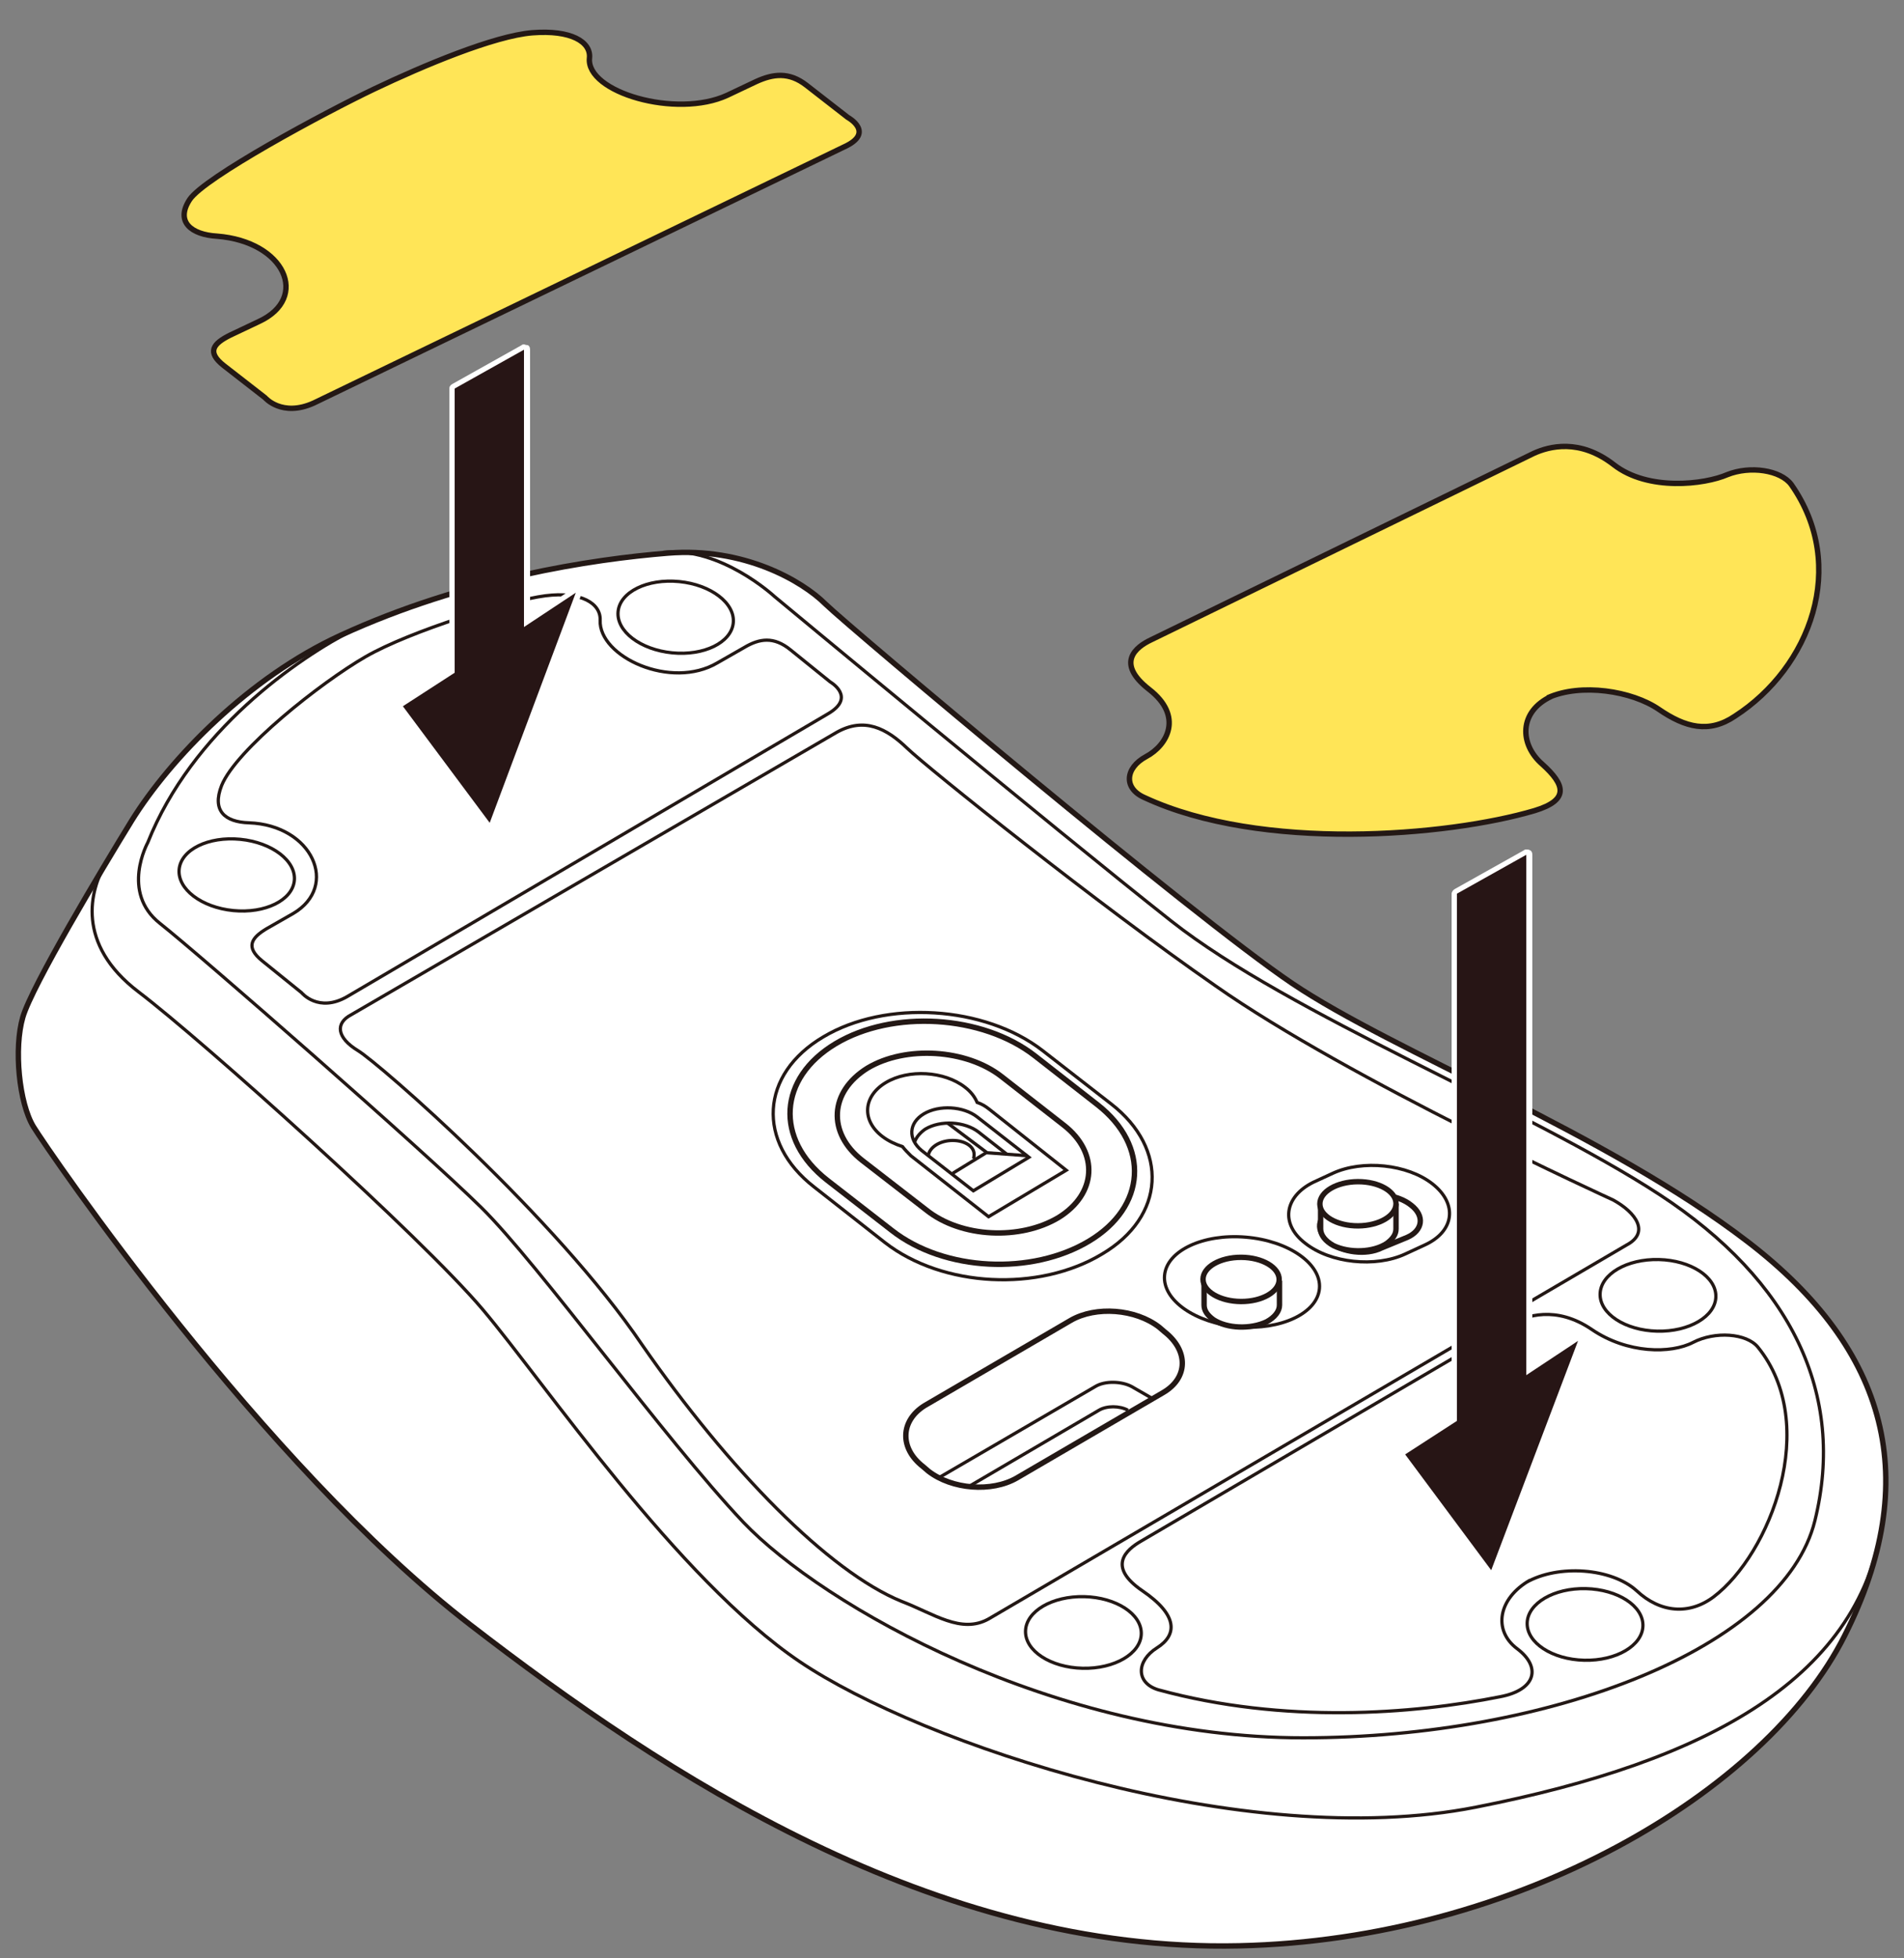 <?xml version="1.0" encoding="utf-8"?>
<!-- Generator: Adobe Illustrator 28.0.0, SVG Export Plug-In . SVG Version: 6.00 Build 0)  -->
<svg version="1.1" id="レイヤー_1" xmlns="http://www.w3.org/2000/svg" xmlns:xlink="http://www.w3.org/1999/xlink" x="0px"
	 y="0px" viewBox="0 0 250 257" style="enable-background:new 0 0 250 257;" xml:space="preserve">
<rect x="0" y="0" width="250" height="257" fill="#808080" stroke="none"/>
<style type="text/css">
	.st0{fill:#FFFFFF;stroke:#231815;stroke-width:0.709;stroke-miterlimit:10;}
	.st1{fill:none;stroke:#231815;stroke-width:0.425;stroke-miterlimit:10;}
	.st2{fill:none;stroke:#231815;stroke-width:0.709;stroke-miterlimit:10;}
	.st3{fill:#FFE557;stroke:#231815;stroke-width:0.709;stroke-miterlimit:10;}
	.st4{fill:#271515;}
	.st5{fill:#FFFFFF;}
</style>
<g>
	<polyline class="st0" points="16.4,149.2 20.4,145.4 33.9,147.4 	"/>
	<g>
		<g>
			<path class="st0" d="M44.7,83.4c-12,5.5-22.3,16.1-27.4,24.3c-4,6.5-13.1,21.7-14.3,25.8s-0.5,11.3,1.4,14.4
				c1.9,3.1,30,44.3,57.4,65.4c25.3,19.5,60.8,43,100.9,42.1c36.5-0.8,69.2-20.2,79.5-40.7c10.3-20.4,5.8-37.5-12.7-51.7
				s-46.6-25-59.8-33.9c-13.2-8.9-58.1-46.7-61.3-49.8c-3.1-3.1-10.8-7.5-20.7-6.7S61,75.9,44.7,83.4z"/>
			
				<ellipse transform="matrix(8.331592e-02 -0.997 0.997 8.331592e-02 -18.299 316.758)" class="st1" cx="163" cy="168.3" rx="5.9" ry="10.2"/>
			<g>
				<path class="st0" d="M168,168.1v3.2c0,0.8-0.6,1.6-1.7,2.2c-2.1,1-5.2,0.9-7-0.3c-0.8-0.6-1.2-1.2-1.2-1.9V168"/>
				
					<ellipse transform="matrix(5.213730e-03 -1 1 5.213730e-03 -5.79 330.056)" class="st0" cx="163" cy="167.9" rx="2.9" ry="5"/>
			</g>
			<path class="st1" d="M172.4,155.2l2.6-1.2c3.9-1.8,9.8-1.2,13.1,1.4h0c3.3,2.6,2.9,6.2-1,8l-2.6,1.2c-3.9,1.8-9.8,1.2-13.1-1.4
				l0,0C168.1,160.7,168.6,157.1,172.4,155.2z"/>
			<path class="st2" d="M175,158.8l3.4-1.4c2-1,5.2-0.6,6.9,0.8h0c1.8,1.4,1.5,3.3-0.5,4.2l-3.4,1.4c-2,1-5.2,0.6-6.9-0.8l0,0
				C172.7,161.6,172.9,159.7,175,158.8z"/>
			<path class="st2" d="M117.1,161.5l-8.5-6.6c-6.9-5.4-6.4-13.4,1.1-17.9l0,0c7.5-4.5,19.3-3.8,26.2,1.6l8.2,6.4
				c6.9,5.4,6.4,13.4-1.1,17.9l0,0C135.5,167.4,124,166.9,117.1,161.5z"/>
			<path class="st2" d="M121.6,158.8l-8.4-6.5c-4.6-3.6-4.3-9,0.7-12.1l0,0c5-3,13-2.5,17.6,1.1l8.2,6.4c4.6,3.6,4.3,9-0.7,12.1l0,0
				C134,162.8,126.2,162.5,121.6,158.8z"/>
			<path class="st1" d="M116.2,163.1l-9.3-7.3c-7.6-5.9-7.1-14.8,1.2-19.7l0,0c8.2-4.9,21.2-4.1,28.8,1.8l9,7
				c7.6,5.9,7.1,14.8-1.2,19.7l0,0C136.4,169.6,123.8,169,116.2,163.1z"/>
			<path class="st1" d="M129.9,145.6c-0.5-0.4-1-0.7-1.6-0.9c-0.3-0.7-0.8-1.4-1.6-2c-2.7-2.1-7.4-2.4-10.4-0.6
				c-3,1.8-3.2,5-0.4,7.1c0.8,0.6,1.7,1,2.6,1.3c0.3,0.4,0.7,0.8,1.1,1.2l10.2,8l10.2-6.1L129.9,145.6z"/>
			<path class="st2" d="M152.7,182.8l-19.2,11.2c-3.3,1.9-8.5,1.5-11.6-0.9l-0.7-0.6c-3.1-2.4-3-6,0.2-8l19.2-11.2
				c3.3-1.9,8.5-1.5,11.6,0.9l0.7,0.6C156.1,177.3,156,180.9,152.7,182.8z"/>
			
				<ellipse transform="matrix(9.792177e-02 -0.995 0.995 9.792177e-02 -0.562 161.337)" class="st1" cx="88.7" cy="81" rx="4.7" ry="7.6"/>
			
				<ellipse transform="matrix(9.792177e-02 -0.995 0.995 9.792177e-02 -86.286 134.534)" class="st1" cx="31.1" cy="114.9" rx="4.7" ry="7.6"/>
			
				<ellipse transform="matrix(2.413957e-02 -1 1 2.413957e-02 42.344 383.517)" class="st1" cx="217.6" cy="170.1" rx="4.7" ry="7.6"/>
			
				<ellipse transform="matrix(2.413957e-02 -1 1 2.413957e-02 -75.479 351.298)" class="st1" cx="142.2" cy="214.3" rx="4.7" ry="7.6"/>
			
				<ellipse transform="matrix(2.413957e-02 -1 1 2.413957e-02 -10.2 416.069)" class="st1" cx="208" cy="213.3" rx="4.7" ry="7.6"/>
			<path class="st1" d="M213.6,163.4l-83.8,49.1c-3.6,2-7.2-0.7-11.4-2.3c-9.6-3.9-22.7-17.3-34.1-33.7
				C73,159.8,49.8,139.6,47,137.9c-2.8-1.7-3-3.6-0.9-4.7l63.8-37.1c3.6-2,6.5-0.5,9.2,2.1s25.2,20.6,40.5,31.2
				c17.5,12.3,52.2,28.1,52.2,28.1C214.9,159.2,216.6,161.8,213.6,163.4z"/>
			<path class="st1" d="M149.8,202.3c-1.9,1.1-4.5,3.3,0.2,6.5s4.6,5.8,1.9,7.5c-2.7,1.7-2.8,4.6,0.2,5.5
				c16.5,4.5,33.4,3.2,44.9,0.9c4.7-0.9,5.4-3.9,2.2-6.3s-2.5-6.6,1.7-9l-0.5,0.3c4.2-2.4,11.2-1.9,14.5,1.1
				c3.1,2.9,6.9,3.2,10.1,0.8c7.4-5.6,14.1-22.6,5.8-32.8c-1.5-1.8-5.6-2.1-8.5-0.6c-2.9,1.5-8.6,1.5-13.3-1.7s-8.7-1.8-10.6-0.7
				L149.8,202.3z"/>
			<path class="st1" d="M45.6,130.8c-3.8,2.2-6-0.5-6-0.5l-5.2-4.2c-2.2-1.8-1.4-3,0.6-4.2l3.5-2c6.1-3.6,2.5-11.6-5.8-11.9
				c-3.2-0.1-4.9-1.6-3.6-4.9c1.9-4.7,13-13.5,18.9-16.9s18.9-7.4,23.6-8c4.7-0.6,7.3,1,7.2,3.2c-0.2,4.8,9.3,9.2,15.4,5.6l3.5-2
				c2-1.2,3.9-1.5,6.1,0.3l5.2,4.2c0,0,3.5,2-0.3,4.2L45.6,130.8z"/>
			<path class="st1" d="M135.1,151.9l-6.8-5.3c-1.8-1.4-5-1.6-7-0.4c-2,1.2-2.1,3.3-0.3,4.8l6.8,5.3L135.1,151.9z"/>
			<g>
				<path class="st0" d="M173.4,158.1v3.2c0,0.8,0.6,1.6,1.7,2.2c2.1,1,5.2,0.9,7-0.3c0.8-0.6,1.2-1.2,1.2-1.9V158"/>
				<ellipse transform="matrix(1 -5.213730e-03 5.213730e-03 1 -0.821 0.932)" class="st0" cx="178.3" cy="158" rx="5" ry="2.9"/>
			</g>
			<g>
				<polyline class="st1" points="134.9,151.7 129.5,151.3 125.1,154 				"/>
				<path class="st1" d="M121.9,151.6c0.2-1,1.4-1.8,2.9-1.9c1.7-0.1,3.1,0.7,3.1,1.8c0,0.2,0,0.4-0.1,0.6"/>
				<line class="st1" x1="129.6" y1="151.3" x2="124.4" y2="147.4"/>
				<path class="st1" d="M132.2,151.5l-3.7-2.9c-1.8-1.4-5-1.6-7-0.4c0,0-1.1,0.7-1.4,1.7"/>
			</g>
			<path class="st1" d="M13.9,113.3c-2.1,3.5-4,10.6,4.3,16.9c8.3,6.3,37.1,32.1,45.2,41.7c8.1,9.6,25.6,35.4,41.6,46.2
				c16,10.8,58.4,25.1,88.8,19.1c30.5-6,50.9-17,53.5-38.3"/>
			<path class="st1" d="M46.7,82.5c-7.7,3.9-21.5,13.5-27.3,28.1c0,0-3.6,6.5,1.6,10.6c5.2,4.1,34.6,29.8,42.2,37.3
				s24,30.3,34.4,41.3c10.5,11,40.9,28.3,73.5,28.3s63.1-11.9,67.2-28.5s-3.1-31.5-20.4-42.8s-48.5-23.6-64.1-35.9
				s-52.1-42.6-52.1-42.6s-7.1-6.6-14.6-5.8"/>
			<path class="st1" d="M123.2,194l20.6-12c1.3-0.8,3.5-0.7,4.8,0l2.6,1.5"/>
			<path class="st1" d="M148.1,185.1c-1.1-0.6-2.8-0.6-3.8,0l-16.9,9.9"/>
		</g>
		<path class="st3" d="M151.1,84c-1.9,0.9-4.7,3-0.2,6.5s2.4,7.3-0.4,8.8s-3,4.2-0.2,5.4c15.3,7.1,39.7,5.1,51.2,1.7
			c4.6-1.4,4-3.4,1-6.1c-3-2.6-3.1-6.9,1.2-8.9l-0.5,0.2c4.4-2,11.1-0.9,14.6,1.5c3.5,2.4,6.6,3.2,10,0.9
			c9.9-6.4,14.9-19.7,7.4-30.4c-1.4-1.9-5.4-2.5-8.4-1.3c-3,1.3-10.4,2.2-14.9-1.3c-4.5-3.5-8.5-2.4-10.5-1.5L151.1,84z"/>
		<path class="st3" d="M41.2,52.9c-4.2,1.9-6.4-0.7-6.4-0.7L29.4,48c-2.3-1.8-1.4-2.9,0.8-4l3.8-1.8c6.7-3.1,3.4-10.5-5.5-11.2
			c-3.4-0.2-5.5-1.9-3.6-4.8s17.7-11.4,24.2-14.5s15.8-7,20.8-7.4c5.1-0.4,7.7,1.2,7.5,3.3c-0.5,4.5,11.4,8,18.1,4.9l3.8-1.8
			c2.2-1,4.3-1.3,6.6,0.5l5.4,4.2c0,0,3.7,2-0.5,3.9L41.2,52.9z"/>
		<g>
			<path class="st4" d="M195.9,206.5c-0.1,0-0.2-0.1-0.3-0.1l-11.3-15.2c-0.1-0.1-0.1-0.2-0.1-0.3c0-0.1,0.1-0.2,0.2-0.2l6.6-4.3
				v-69c0-0.1,0.1-0.2,0.2-0.3l9.1-5.1c0.1,0,0.1,0,0.2,0c0.1,0,0.1,0,0.2,0c0.1,0.1,0.2,0.2,0.2,0.3v67.7l6.3-4.1
				c0.1,0,0.1-0.1,0.2-0.1c0.1,0,0.2,0,0.2,0.1c0.1,0.1,0.2,0.3,0.1,0.4l-11.4,30.1C196.2,206.4,196.1,206.5,195.9,206.5
				C195.9,206.5,195.9,206.5,195.9,206.5z"/>
			<path class="st5" d="M200.4,112.2v68.3l6.8-4.5l-11.4,30.1l-11.3-15.2l6.8-4.4v-69.2L200.4,112.2 M207.3,176L207.3,176
				 M200.4,111.5c-0.1,0-0.2,0-0.3,0.1l-9.1,5.1c-0.2,0.1-0.4,0.4-0.4,0.6v68.8l-6.5,4.2c-0.2,0.1-0.3,0.3-0.3,0.5
				c0,0.2,0,0.4,0.1,0.5l11.3,15.2c0.1,0.2,0.3,0.3,0.6,0.3c0,0,0.1,0,0.1,0c0.3,0,0.5-0.2,0.6-0.5l11.4-30c0-0.1,0.1-0.2,0.1-0.3
				c0-0.4-0.3-0.7-0.7-0.7h0c-0.1,0-0.3,0-0.4,0.1l-5.7,3.8v-67c0-0.3-0.1-0.5-0.3-0.6C200.7,111.5,200.6,111.5,200.4,111.5
				L200.4,111.5z"/>
		</g>
		<g>
			<path class="st4" d="M64.3,108.3c-0.1,0-0.2-0.1-0.3-0.1L52.6,93c-0.1-0.1-0.1-0.2-0.1-0.3c0-0.1,0.1-0.2,0.2-0.2l6.6-4.3V51
				c0-0.1,0.1-0.2,0.2-0.3l9.1-5.1c0.1,0,0.1,0,0.2,0c0.1,0,0.1,0,0.2,0c0.1,0.1,0.2,0.2,0.2,0.3v35.8l6.3-4.1
				c0.1,0,0.1-0.1,0.2-0.1c0.1,0,0.2,0,0.2,0.1C76,77.7,76,77.9,76,78l-11.4,30.1C64.5,108.2,64.4,108.3,64.3,108.3
				C64.3,108.3,64.3,108.3,64.3,108.3z"/>
			<path class="st5" d="M68.8,45.9v36.4l6.8-4.5L64.3,108L52.9,92.7l6.8-4.4V51L68.8,45.9 M75.6,77.9L75.6,77.9 M68.8,45.2
				c-0.1,0-0.2,0-0.3,0.1l-9.1,5.1C59.2,50.5,59,50.7,59,51v36.9l-6.5,4.2c-0.2,0.1-0.3,0.3-0.3,0.5c0,0.2,0,0.4,0.1,0.5l11.3,15.2
				c0.1,0.2,0.3,0.3,0.6,0.3c0,0,0.1,0,0.1,0c0.3,0,0.5-0.2,0.6-0.5l11.4-30c0-0.1,0.1-0.2,0.1-0.3c0-0.4-0.3-0.7-0.7-0.7h0
				c0,0,0,0,0,0c0,0,0,0,0,0c0,0,0,0,0,0c0,0,0,0,0,0c-0.1,0-0.3,0-0.4,0.1l-5.7,3.8V45.9c0-0.3-0.1-0.5-0.3-0.6
				C69,45.3,68.9,45.2,68.8,45.2L68.8,45.2z"/>
		</g>
	</g>
</g>
<g>
</g>
<g>
</g>
<g>
</g>
<g>
</g>
<g>
</g>
<g>
</g>
<g>
</g>
<g>
</g>
<g>
</g>
<g>
</g>
<g>
</g>
</svg>
